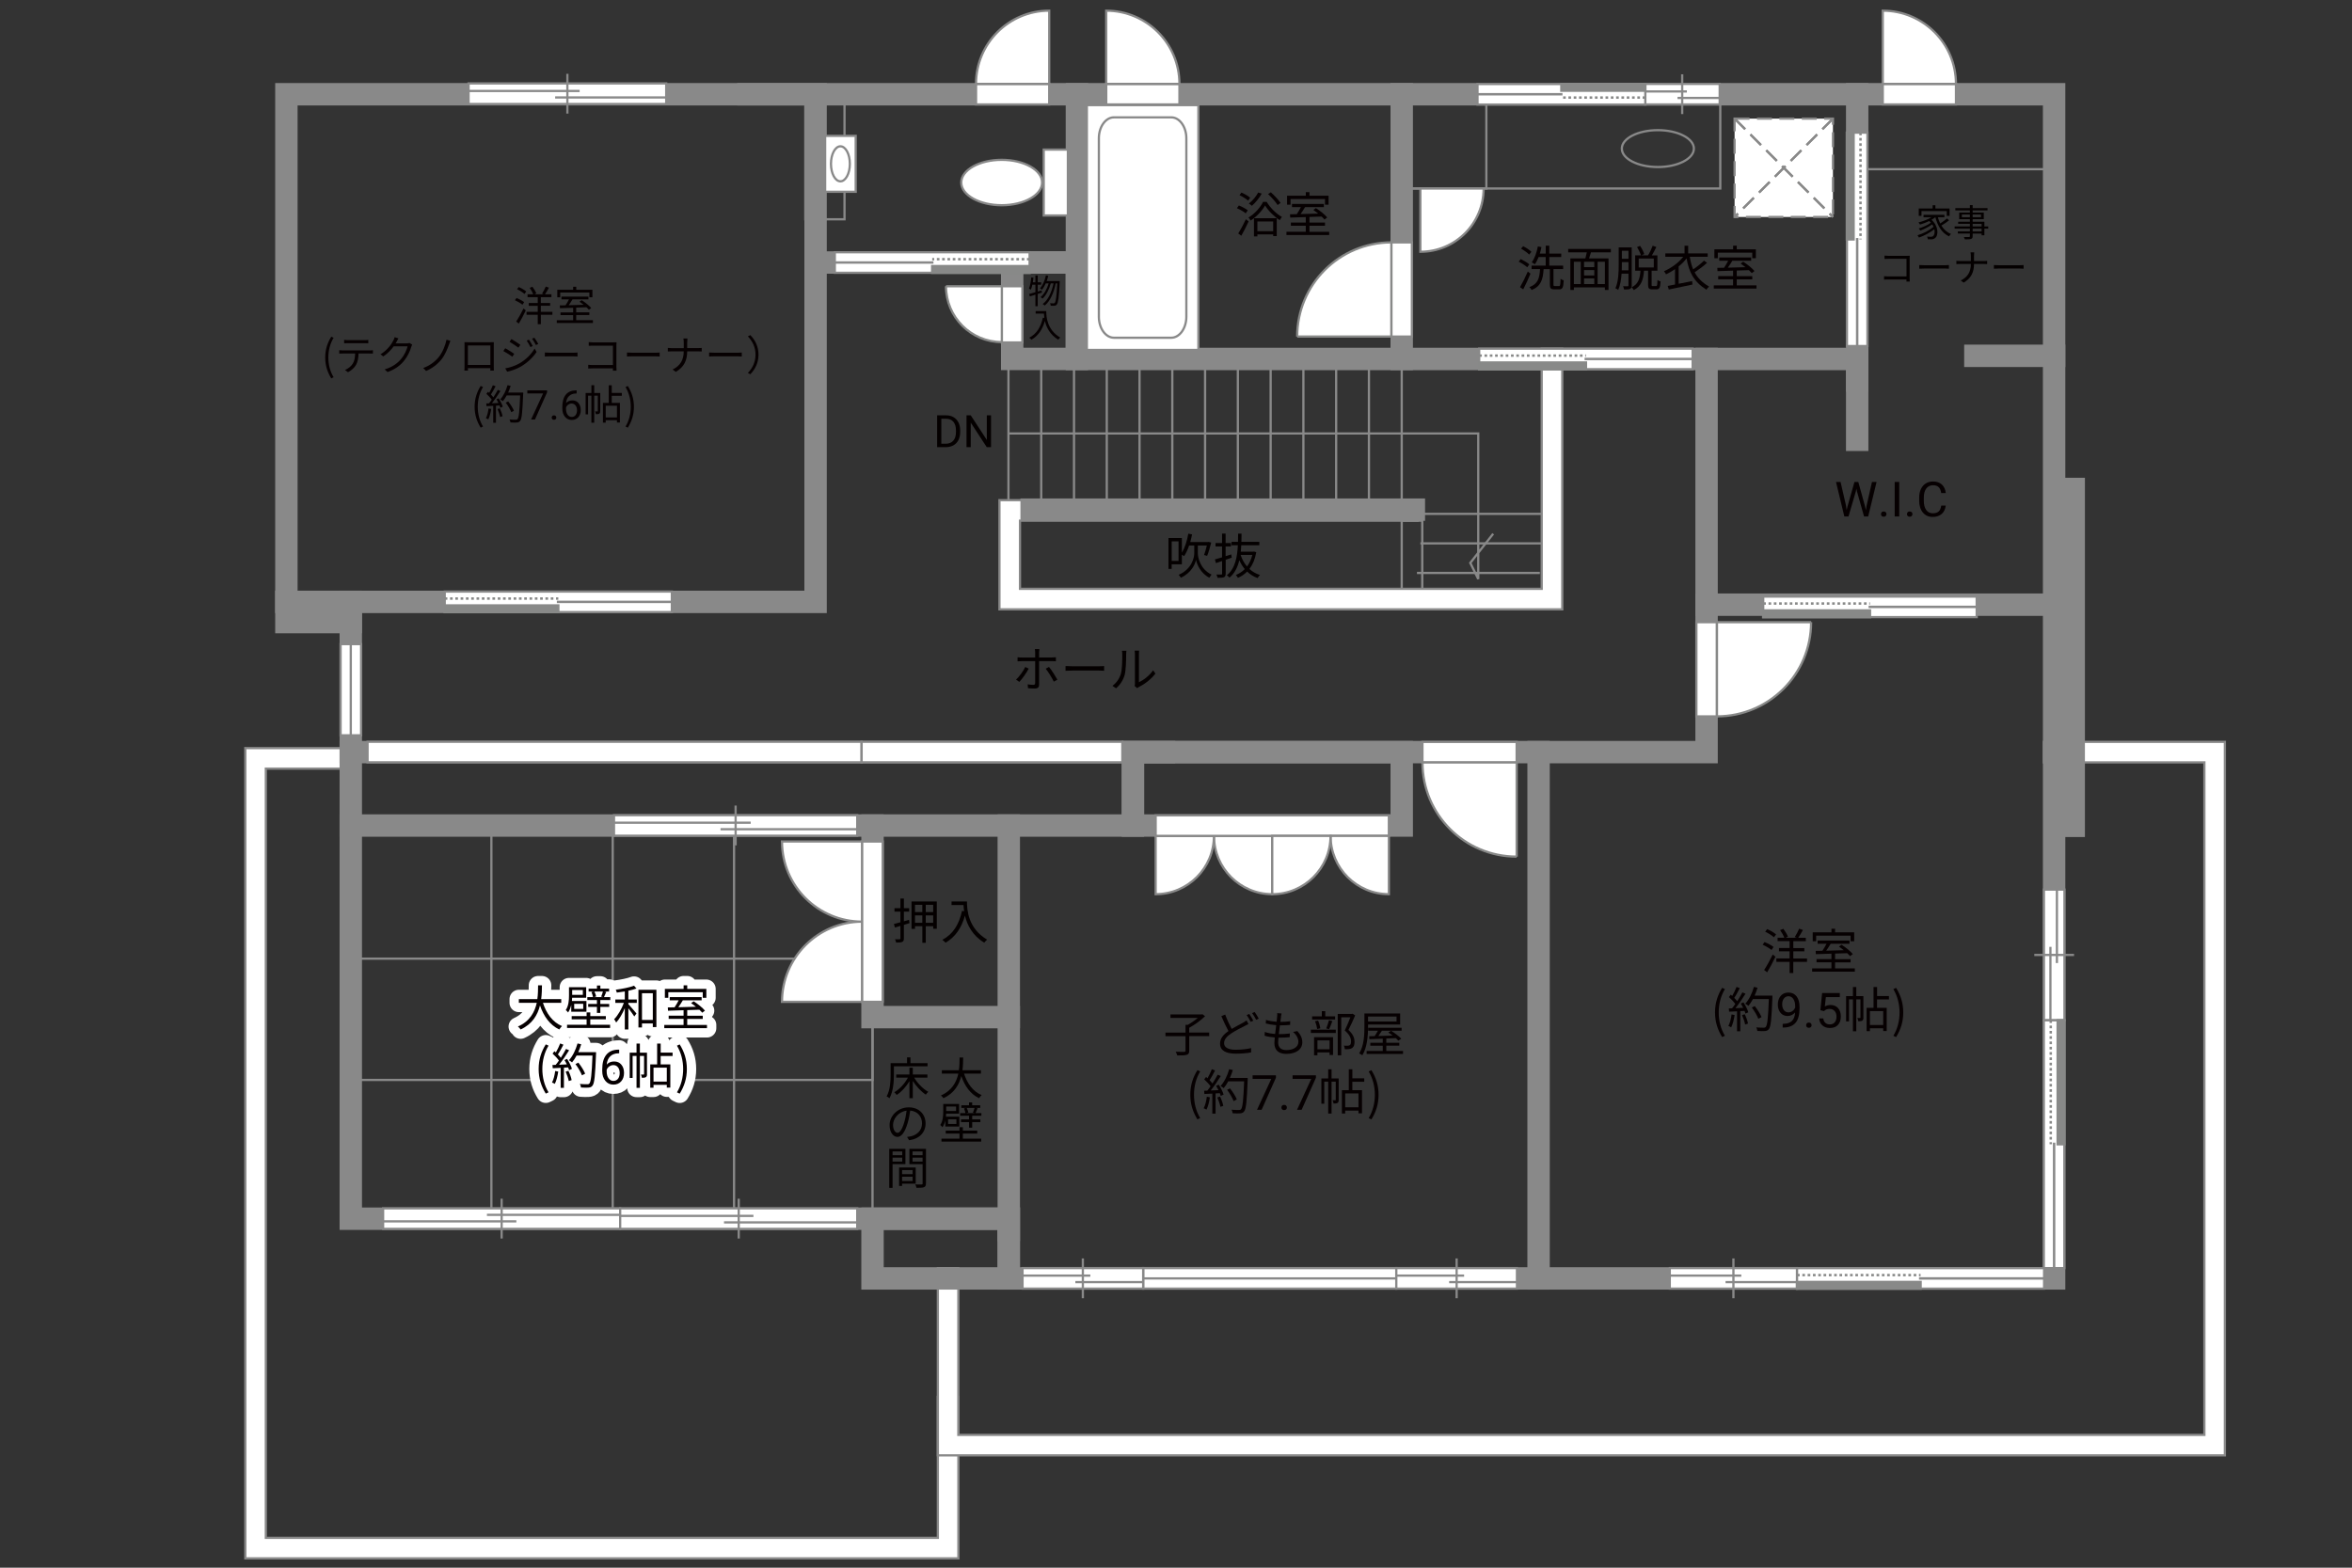 <?xml version="1.0" encoding="UTF-8"?><svg xmlns="http://www.w3.org/2000/svg" viewBox="0 0 630 420"><rect x="0" y="0" width="630" height="420" fill="#333333" stroke="none"/><defs><style>.cls-1{fill:#040000;}.cls-2{fill:#060001;}.cls-3,.cls-4,.cls-5,.cls-6{fill:#fff;}.cls-7,.cls-8{fill:#888988;}.cls-9,.cls-10,.cls-4,.cls-5,.cls-11,.cls-6{stroke-width:.6px;}.cls-9,.cls-10,.cls-12,.cls-13,.cls-14,.cls-11,.cls-15,.cls-16{fill:none;}.cls-9,.cls-10,.cls-6{stroke-dasharray:0 0 4 2;}.cls-9,.cls-5,.cls-13,.cls-11,.cls-8,.cls-16,.cls-6{stroke:#898989;}.cls-10{stroke:#898988;}.cls-4,.cls-14,.cls-15{stroke:#888988;}.cls-12{stroke:#fff;stroke-linejoin:round;stroke-width:5px;}.cls-13,.cls-14,.cls-15{stroke-width:.65px;}.cls-8,.cls-16{stroke-linecap:square;stroke-width:6px;}.cls-15{stroke-dasharray:0 0 0 0 .71 0 0 .71;}</style></defs><g id="kan"><line class="cls-11" x1="270.12" y1="135.5" x2="270.12" y2="97.75"/><line class="cls-11" x1="278.9" y1="135.5" x2="278.9" y2="97.75"/><line class="cls-11" x1="287.68" y1="135.5" x2="287.68" y2="97.75"/><line class="cls-11" x1="296.46" y1="135.5" x2="296.46" y2="97.75"/><line class="cls-11" x1="305.23" y1="135.5" x2="305.23" y2="97.75"/><line class="cls-11" x1="314.01" y1="135.5" x2="314.01" y2="97.75"/><line class="cls-11" x1="322.79" y1="135.5" x2="322.79" y2="97.75"/><line class="cls-11" x1="331.57" y1="135.5" x2="331.57" y2="97.75"/><line class="cls-11" x1="340.35" y1="135.5" x2="340.35" y2="97.75"/><line class="cls-11" x1="349.12" y1="135.5" x2="349.12" y2="97.75"/><line class="cls-11" x1="357.9" y1="135.5" x2="357.9" y2="97.75"/><line class="cls-11" x1="366.68" y1="135.5" x2="366.68" y2="97.75"/><line class="cls-11" x1="375.46" y1="135.5" x2="375.46" y2="97.75"/><rect class="cls-11" x="375.46" y="139.5" width="5.5" height="19.67"/><line class="cls-11" x1="381.37" y1="137.67" x2="414.29" y2="137.67"/><line class="cls-11" x1="380.46" y1="145.58" x2="413.37" y2="145.58"/><line class="cls-11" x1="379.54" y1="153.5" x2="412.46" y2="153.5"/><polyline class="cls-11" points="270.12 116.13 395.96 116.13 395.96 149.25 395.96 155.13 393.83 150.81 399.96 143"/><rect class="cls-11" x="374.17" y="26.54" width="86.62" height="23.96"/><rect class="cls-11" x="374.17" y="26.54" width="23.96" height="23.96"/><rect class="cls-11" x="497.46" y="25.25" width="52.75" height="20.08"/><line class="cls-11" x1="233.71" y1="272.5" x2="233.71" y2="326.5"/><rect class="cls-11" x="93.96" y="256.83" width="139.75" height="32.5"/><line class="cls-11" x1="131.62" y1="221.17" x2="131.62" y2="326.5"/><line class="cls-11" x1="164.12" y1="221.17" x2="164.12" y2="326.5"/><line class="cls-11" x1="196.62" y1="221.17" x2="196.62" y2="326.5"/><rect class="cls-11" x="215.71" y="27" width="10.5" height="31.75"/></g><g id="_外壁"><polygon class="cls-5" points="65.71 417.5 65.71 200.42 92.12 200.42 94.87 200.42 94.87 205.92 71.21 205.92 71.21 412 251.21 412 251.21 374.25 256.71 374.25 256.71 417.5 65.71 417.5 65.71 417.5"/><polygon class="cls-5" points="251.21 389.91 251.21 342.5 251.21 339.75 256.7 339.75 256.7 384.42 590.46 384.42 590.46 204.25 547.46 204.25 547.46 198.75 595.95 198.75 595.95 389.91 251.21 389.91 251.21 389.91"/><polygon class="cls-5" points="267.71 163.25 267.71 134 379.7 134 379.7 139.5 273.21 139.5 273.21 157.75 412.96 157.75 412.96 96.17 412.96 93.42 418.46 93.42 418.46 163.25 267.71 163.25 267.71 163.25"/><rect class="cls-16" x="76.71" y="25.25" width="141.75" height="136"/><polyline class="cls-16" points="93.96 161.25 93.96 326.5 270.21 326.5 270.21 342.5 550.21 342.5 550.21 25.25 200.46 25.25"/><polyline class="cls-16" points="93.96 221.17 303.46 221.17 303.46 201.5 457.12 201.5 457.12 96.17 288.46 96.17 288.46 25.25"/><line class="cls-16" x1="288.46" y1="70.33" x2="218.46" y2="70.33"/><rect class="cls-16" x="271.12" y="70.33" width="17.33" height="25.83"/><line class="cls-16" x1="375.46" y1="96.17" x2="375.46" y2="25.25"/><polyline class="cls-16" points="457.12 96.17 497.46 96.17 497.46 117.83"/><line class="cls-16" x1="497.46" y1="102" x2="497.46" y2="25.25"/><line class="cls-16" x1="529.12" y1="95.33" x2="550.21" y2="95.33"/><line class="cls-16" x1="457.12" y1="162" x2="550.21" y2="162"/><line class="cls-16" x1="311.79" y1="201.5" x2="93.96" y2="201.5"/><rect class="cls-16" x="233.71" y="326.5" width="36.5" height="16"/><line class="cls-16" x1="270.21" y1="329.5" x2="270.21" y2="221.17"/><polyline class="cls-16" points="270.21 272.5 233.71 272.5 233.71 221.17"/><rect class="cls-16" x="303.46" y="201.5" width="72" height="19.67"/><line class="cls-16" x1="412.12" y1="201.5" x2="412.12" y2="342.5"/><line class="cls-16" x1="555.46" y1="131" x2="555.46" y2="221.25"/><rect class="cls-8" x="76.71" y="161.25" width="17.25" height="5.42"/><line class="cls-16" x1="276.33" y1="136.54" x2="378.71" y2="136.54"/></g><g id="_建距"><path class="cls-5" d="m230.94,246.92v21.48h-21.48c0-11.86,9.62-21.48,21.48-21.48Z"/><path class="cls-5" d="m230.94,246.92v-21.47h-21.48c0,11.86,9.62,21.47,21.48,21.47Z"/><polygon class="cls-5" points="233.71 268.4 236.44 268.4 236.44 225.45 230.94 225.45 230.94 268.4 233.71 268.4"/><path class="cls-5" d="m325.17,223.94h15.62v15.62c-8.62,0-15.62-6.99-15.62-15.62Z"/><path class="cls-5" d="m325.17,223.94h-15.62v15.62c8.62,0,15.62-6.99,15.62-15.62Z"/><polygon class="cls-5" points="372.02 221.17 372.02 218.44 309.55 218.44 309.55 223.94 372.02 223.94 372.02 221.17"/><path class="cls-5" d="m356.4,223.94h15.62v15.62c-8.62,0-15.62-6.99-15.62-15.62Z"/><path class="cls-5" d="m356.4,223.94h-15.62v15.62c8.62,0,15.62-6.99,15.62-15.62Z"/><polygon class="cls-5" points="375.46 90.17 378.19 90.17 378.19 64.94 372.69 64.94 372.69 90.17 375.46 90.17"/><path class="cls-4" d="m347.46,90.17h25.22v-25.23c-13.93,0-25.22,11.29-25.22,25.23"/><polygon class="cls-5" points="457.12 166.69 454.39 166.69 454.39 191.93 459.89 191.93 459.89 166.69 457.12 166.69"/><path class="cls-4" d="m485.12,166.69h-25.22v25.23c13.93,0,25.22-11.29,25.22-25.23"/><polygon class="cls-5" points="271.12 76.69 273.85 76.69 273.85 91.75 268.35 91.75 268.35 76.69 271.12 76.69"/><path class="cls-4" d="m253.39,76.69h14.96v14.96c-8.26,0-14.96-6.7-14.96-14.96"/><polygon class="cls-5" points="406.25 201.5 406.25 198.77 381.01 198.77 381.01 204.27 406.25 204.27 406.25 201.5"/><path class="cls-4" d="m406.25,229.5v-25.22h-25.23c0,13.93,11.29,25.22,25.23,25.22"/><polygon class="cls-5" points="261.44 25.25 261.44 27.98 281.04 27.98 281.04 22.48 261.44 22.48 261.44 25.25"/><path class="cls-5" d="m261.43,22.48h19.61V2.86c-10.83,0-19.61,8.78-19.61,19.62"/><polygon class="cls-5" points="315.92 25.25 315.92 27.98 296.31 27.98 296.31 22.48 315.92 22.48 315.92 25.25"/><path class="cls-5" d="m315.92,22.48h-19.61V2.86c10.83,0,19.61,8.78,19.61,19.62"/><polygon class="cls-5" points="523.92 25.25 523.92 27.98 504.31 27.98 504.31 22.48 523.92 22.48 523.92 25.25"/><path class="cls-5" d="m523.92,22.48h-19.61V2.86c10.83,0,19.61,8.78,19.61,19.62"/><path class="cls-5" d="m397.4,50.5h-16.94v16.95c9.36,0,16.94-7.59,16.94-16.95"/><polygon class="cls-5" points="98.45 201.5 98.45 204.23 230.79 204.23 230.79 198.73 98.45 198.73 98.45 201.5"/><polygon class="cls-5" points="230.79 201.5 230.79 204.23 300.62 204.23 300.62 198.73 230.79 198.73 230.79 201.5"/><polygon class="cls-5" points="93.96 172.56 91.23 172.56 91.23 197 96.73 197 96.73 172.56 93.96 172.56"/><line class="cls-11" x1="93.96" y1="197" x2="93.96" y2="172.56"/><polygon class="cls-5" points="440.55 25.25 440.55 27.98 460.63 27.98 460.63 22.48 440.55 22.48 440.55 25.25"/><line class="cls-11" x1="450.59" y1="19.9" x2="450.59" y2="30.56"/><line class="cls-11" x1="451.84" y1="24.5" x2="440.55" y2="24.5"/><line class="cls-11" x1="460.63" y1="26.24" x2="449.34" y2="26.24"/><polygon class="cls-5" points="102.62 326.46 102.62 323.73 166.12 323.73 166.12 329.23 102.62 329.23 102.62 326.46"/><line class="cls-11" x1="134.37" y1="331.81" x2="134.37" y2="321.15"/><line class="cls-11" x1="138.31" y1="327.21" x2="102.62" y2="327.21"/><line class="cls-11" x1="166.12" y1="325.47" x2="130.43" y2="325.47"/><polygon class="cls-5" points="166.12 326.5 166.12 329.23 229.62 329.23 229.62 323.73 166.12 323.73 166.12 326.5"/><line class="cls-11" x1="197.87" y1="321.15" x2="197.87" y2="331.81"/><line class="cls-11" x1="201.81" y1="325.75" x2="166.12" y2="325.75"/><line class="cls-11" x1="229.62" y1="327.49" x2="193.93" y2="327.49"/><polygon class="cls-5" points="164.46 221.17 164.46 223.9 229.62 223.9 229.62 218.4 164.46 218.4 164.46 221.17"/><line class="cls-11" x1="197.04" y1="215.82" x2="197.04" y2="226.48"/><line class="cls-11" x1="201.08" y1="220.41" x2="164.46" y2="220.41"/><line class="cls-11" x1="229.62" y1="222.16" x2="193" y2="222.16"/><polygon class="cls-5" points="119.12 161.22 119.12 158.49 179.96 158.49 179.96 163.99 119.12 163.99 119.12 161.22"/><rect class="cls-7" x="119.12" y="162.21" width="30.42" height="1.78"/><rect class="cls-14" x="119.12" y="162.21" width="30.42" height="1.78"/><line class="cls-15" x1="119.12" y1="160.36" x2="149.55" y2="160.36"/><path class="cls-3" d="m149.54,161.25l30.42-.07-30.42.07Z"/><line class="cls-13" x1="149.16" y1="161.25" x2="180.04" y2="161.25"/><polygon class="cls-5" points="472.29 162.56 472.29 159.83 529.47 159.83 529.47 165.33 472.29 165.33 472.29 162.56"/><rect class="cls-7" x="472.29" y="163.55" width="28.59" height="1.78"/><rect class="cls-14" x="472.29" y="163.55" width="28.59" height="1.78"/><line class="cls-15" x1="472.29" y1="161.69" x2="500.88" y2="161.69"/><path class="cls-3" d="m500.88,162.59l28.59-.07-28.59.07Z"/><line class="cls-13" x1="500.52" y1="162.59" x2="529.54" y2="162.59"/><polygon class="cls-5" points="497.48 35.54 500.21 35.54 500.21 92.71 494.71 92.71 494.71 35.54 497.48 35.54"/><rect class="cls-7" x="494.71" y="35.54" width="1.78" height="28.59"/><rect class="cls-14" x="494.71" y="35.54" width="1.78" height="28.59"/><line class="cls-15" x1="498.35" y1="35.54" x2="498.35" y2="64.13"/><path class="cls-3" d="m497.46,64.13l.07,28.59-.07-28.59Z"/><line class="cls-13" x1="497.46" y1="63.77" x2="497.46" y2="92.78"/><polygon class="cls-5" points="396.21 96.14 396.21 93.41 453.39 93.41 453.39 98.91 396.21 98.91 396.21 96.14"/><rect class="cls-7" x="396.21" y="97.13" width="28.59" height="1.78"/><rect class="cls-14" x="396.21" y="97.13" width="28.59" height="1.78"/><line class="cls-15" x1="396.21" y1="95.27" x2="424.8" y2="95.27"/><path class="cls-3" d="m424.8,96.17l28.59-.07-28.59.07Z"/><line class="cls-13" x1="424.44" y1="96.17" x2="453.46" y2="96.17"/><polygon class="cls-5" points="275.79 70.31 275.79 67.58 223.61 67.58 223.61 73.08 275.79 73.08 275.79 70.31"/><rect class="cls-7" x="249.7" y="71.3" width="26.09" height="1.78"/><rect class="cls-14" x="249.7" y="71.3" width="26.09" height="1.78"/><line class="cls-15" x1="275.79" y1="69.44" x2="249.7" y2="69.44"/><path class="cls-3" d="m249.7,70.33l-26.09-.07,26.09.07Z"/><line class="cls-13" x1="250.03" y1="70.33" x2="223.54" y2="70.33"/><polygon class="cls-5" points="440.71 25.28 440.71 28.01 395.76 28.01 395.76 22.51 440.71 22.51 440.71 25.28"/><rect class="cls-7" x="418.23" y="22.51" width="22.47" height="1.78"/><rect class="cls-14" x="418.23" y="22.51" width="22.47" height="1.78"/><line class="cls-15" x1="440.7" y1="26.14" x2="418.23" y2="26.14"/><path class="cls-3" d="m418.23,25.25l-22.47.07,22.47-.07Z"/><line class="cls-13" x1="418.52" y1="25.25" x2="395.71" y2="25.25"/><polygon class="cls-5" points="306.21 342.5 306.21 345.23 374.01 345.23 374.01 339.73 306.21 339.73 306.21 342.5"/><line class="cls-11" x1="374.01" y1="342.5" x2="306.21" y2="342.5"/><polygon class="cls-5" points="374.01 342.5 374.01 345.23 406.33 345.23 406.33 339.73 374.01 339.73 374.01 342.5"/><line class="cls-11" x1="390.17" y1="337.15" x2="390.17" y2="347.81"/><line class="cls-11" x1="392.17" y1="341.75" x2="374.01" y2="341.75"/><line class="cls-11" x1="406.33" y1="343.49" x2="388.17" y2="343.49"/><polygon class="cls-5" points="273.89 342.5 273.89 345.23 306.21 345.23 306.21 339.73 273.89 339.73 273.89 342.5"/><line class="cls-11" x1="290.05" y1="337.15" x2="290.05" y2="347.81"/><line class="cls-11" x1="292.05" y1="341.75" x2="273.89" y2="341.75"/><line class="cls-11" x1="306.21" y1="343.49" x2="288.04" y2="343.49"/><polygon class="cls-5" points="447.26 342.5 447.26 345.23 481.35 345.23 481.35 339.73 447.26 339.73 447.26 342.5"/><line class="cls-11" x1="464.31" y1="337.15" x2="464.31" y2="347.81"/><line class="cls-11" x1="466.42" y1="341.75" x2="447.26" y2="341.75"/><line class="cls-11" x1="481.35" y1="343.49" x2="462.2" y2="343.49"/><polygon class="cls-5" points="550.21 238.33 547.48 238.33 547.48 273.35 552.98 273.35 552.98 238.33 550.21 238.33"/><line class="cls-11" x1="555.55" y1="255.84" x2="544.9" y2="255.84"/><line class="cls-11" x1="550.96" y1="258.01" x2="550.96" y2="238.33"/><line class="cls-11" x1="549.22" y1="273.35" x2="549.22" y2="253.67"/><polygon class="cls-5" points="550.18 273.35 547.45 273.35 547.45 339.74 552.95 339.74 552.95 273.35 550.18 273.35"/><rect class="cls-7" x="551.17" y="273.35" width="1.78" height="33.2"/><rect class="cls-14" x="551.17" y="273.35" width="1.78" height="33.2"/><line class="cls-15" x1="549.31" y1="273.35" x2="549.31" y2="306.55"/><path class="cls-3" d="m550.21,306.55l-.07,33.19.07-33.19Z"/><line class="cls-13" x1="550.21" y1="306.13" x2="550.21" y2="339.83"/><polygon class="cls-5" points="481.35 342.47 481.35 339.74 547.53 339.74 547.53 345.24 481.35 345.24 481.35 342.47"/><rect class="cls-7" x="481.35" y="343.46" width="33.09" height="1.78"/><rect class="cls-14" x="481.35" y="343.46" width="33.09" height="1.78"/><line class="cls-15" x1="481.35" y1="341.61" x2="514.44" y2="341.61"/><path class="cls-3" d="m514.44,342.5l33.08-.07-33.08.07Z"/><line class="cls-13" x1="514.02" y1="342.5" x2="547.61" y2="342.5"/><rect class="cls-5" x="279.57" y="40.08" width="6.47" height="17.65"/><path class="cls-5" d="m268.31,42.82c5.98,0,10.83,2.72,10.83,6.08s-4.86,6.08-10.83,6.08-10.83-2.72-10.83-6.08,4.85-6.08,10.83-6.08Z"/><rect class="cls-5" x="291.12" y="28.16" width="29.88" height="65.59"/><path class="cls-11" d="m298.37,31.44c-2.22,0-4.03,2.53-4.03,5.61v47.82c0,3.08,1.81,5.61,4.03,5.61h15.37c2.22,0,4.03-2.52,4.03-5.61v-47.82c0-3.08-1.81-5.61-4.03-5.61h-15.37Z"/><path class="cls-11" d="m453.72,39.81c0,2.72-4.32,4.94-9.65,4.94s-9.65-2.21-9.65-4.94,4.32-4.94,9.65-4.94,9.65,2.22,9.65,4.94Z"/><rect class="cls-6" x="464.62" y="31.78" width="26.35" height="26.35"/><line class="cls-10" x1="490.98" y1="31.78" x2="464.62" y2="58.13"/><line class="cls-9" x1="490.98" y1="31.78" x2="464.62" y2="58.13"/><line class="cls-10" x1="464.62" y1="31.78" x2="490.98" y2="58.13"/><line class="cls-9" x1="464.62" y1="31.78" x2="490.98" y2="58.13"/><rect class="cls-5" x="221.02" y="36.4" width="8.19" height="14.98"/><path class="cls-11" d="m225.11,39.2c1.4,0,2.53,2.1,2.53,4.69s-1.13,4.69-2.53,4.69-2.53-2.1-2.53-4.69,1.14-4.69,2.53-4.69Z"/><polygon class="cls-5" points="125.51 25.12 125.51 27.86 178.45 27.86 178.45 22.35 125.51 22.35 125.51 25.12"/><line class="cls-11" x1="151.98" y1="19.78" x2="151.98" y2="30.43"/><line class="cls-11" x1="155.26" y1="24.37" x2="125.51" y2="24.37"/><line class="cls-11" x1="178.45" y1="26.11" x2="148.7" y2="26.11"/></g><g id="_文字"><path class="cls-12" d="m145.43,268.66c.91,2.86,2.6,5.21,5.11,6.24-.23.22-.56.62-.73.91-2.5-1.18-4.15-3.48-5.17-6.44-.62,2.5-2.03,4.99-5.19,6.44-.14-.26-.46-.6-.73-.79,3.22-1.4,4.52-3.9,5.06-6.36h-4.8v-.99h4.95c.2-1.37.18-2.67.2-3.69h1.04c-.01,1.04-.03,2.33-.21,3.69h5.37v.99h-4.9Z"/><path class="cls-12" d="m153,269.27c-.17.7-.43,1.4-.83,1.98-.12-.17-.47-.53-.62-.65.77-1.14.86-2.69.86-3.85v-2.26h4.6v2.81h-3.76c-.01.29-.03.58-.06.88h3.89v2.87h-4.07v-1.78Zm5.1,5.28h5.32v.86h-11.53v-.86h5.24v-1.47h-4v-.85h4v-1h.98v1h4.17v.85h-4.17v1.47Zm-4.84-9.31v1.3h2.86v-1.3h-2.86Zm2.96,3.69h-2.42v1.37h2.42v-1.37Zm7.25-1.79v.78h-2.67v1.05h2.38v.78h-2.38v1.62h-.91v-1.62h-2.34v-.78h2.34v-1.05h-2.57v-.78h1.53c-.06-.36-.25-.94-.43-1.37l.64-.13h-1.4v-.78h2.24v-.83h.91v.83h2.34v.78h-1.34l.58.1c-.22.51-.42,1-.61,1.39h1.69Zm-4.26-1.5c.22.44.42,1,.48,1.34l-.65.16h2.6l-.62-.13c.16-.38.38-.95.48-1.37h-2.29Z"/><path class="cls-12" d="m168.31,267.78h2.26v.9h-2.26v.34c.49.52,1.85,2.11,2.17,2.51l-.58.79c-.3-.49-1.03-1.47-1.59-2.2v5.68h-.95v-5.72c-.64,1.51-1.48,2.98-2.31,3.87-.12-.26-.36-.65-.55-.88.99-.99,2.03-2.77,2.61-4.39h-2.29v-.9h2.54v-2.16c-.73.12-1.46.22-2.15.31-.05-.23-.16-.55-.27-.77,1.72-.23,3.74-.62,4.89-1.08l.65.75c-.6.22-1.37.43-2.17.6v2.34Zm7.51-2.61v10h-.96v-.98h-2.9v1.07h-.95v-10.09h4.81Zm-.96,8.09v-7.16h-2.9v7.16h2.9Z"/><path class="cls-12" d="m189.37,274.59v.87h-11.44v-.87h5.17v-1.62h-3.99v-.86h3.99v-1.46c-1.57.05-3.03.09-4.17.13l-.05-.88c.53-.01,1.14-.01,1.81-.03.38-.56.79-1.27,1.1-1.88h-2.39v-.86h8.54v.86h-5.04c-.36.61-.79,1.29-1.2,1.86,1.46-.04,3.09-.08,4.72-.13-.43-.35-.88-.69-1.3-.98l.69-.48c1.09.69,2.4,1.74,3.02,2.5l-.73.55c-.2-.23-.46-.51-.77-.79-1.08.04-2.18.08-3.25.1v1.5h4.16v.86h-4.16v1.62h5.29Zm-10.36-7.27h-.92v-2.39h5.02v-.96h.97v.96h5.12v2.39h-.96v-1.5h-9.23v1.5Z"/><path class="cls-12" d="m144.28,286.39c0-2.55.71-4.65,1.91-6.59l.74.34c-1.13,1.86-1.66,4.04-1.66,6.25s.53,4.41,1.66,6.25l-.74.35c-1.2-1.95-1.91-4.04-1.91-6.6Z"/><path class="cls-12" d="m149.53,287.08c-.18,1.22-.49,2.47-.92,3.3-.16-.12-.55-.3-.75-.36.43-.79.7-1.95.85-3.09l.83.16Zm2.38-3.37c.53.83,1.1,1.94,1.29,2.64l-.77.36c-.05-.22-.13-.47-.25-.74l-1.13.07v5.41h-.87v-5.36l-2.12.1-.08-.87c.26,0,.56-.01.86-.03.29-.34.58-.73.87-1.16-.4-.58-1.09-1.31-1.7-1.86l.49-.64c.13.1.26.22.39.34.43-.73.88-1.7,1.16-2.42l.86.33c-.44.87-.99,1.91-1.48,2.61.31.31.58.62.79.9.53-.82,1.03-1.66,1.39-2.37l.83.36c-.75,1.22-1.79,2.76-2.69,3.87.65-.03,1.37-.06,2.08-.09-.19-.4-.42-.81-.64-1.16l.71-.31Zm.34,3.16c.38.79.75,1.82.87,2.5l-.77.26c-.12-.68-.48-1.72-.83-2.52l.73-.23Zm7.4-4.49c-.23,5.82-.42,7.84-.95,8.48-.3.38-.58.47-1.08.52-.43.04-1.22.03-2-.03-.03-.27-.13-.69-.31-.95.87.08,1.66.08,1.99.08.25,0,.42-.03.56-.19.43-.44.65-2.42.84-7.49h-4.26c-.36.69-.78,1.31-1.21,1.82-.18-.16-.61-.44-.84-.57,1-1.08,1.83-2.78,2.31-4.5l.98.22c-.22.73-.48,1.44-.79,2.12h4.77v.49Zm-3.76,5.72c-.3-.79-1.03-2.08-1.75-3.03l.78-.38c.73.91,1.51,2.15,1.82,2.96l-.85.44Z"/><path class="cls-12" d="m165.85,281.19v1h-.22c-.91.02-1.64.29-2.18.81s-.85,1.26-.94,2.22c.49-.56,1.15-.84,1.99-.84s1.45.28,1.93.85c.48.57.72,1.3.72,2.2,0,.95-.26,1.71-.78,2.29-.52.57-1.21.86-2.08.86s-1.6-.34-2.15-1.02-.83-1.55-.83-2.62v-.45c0-1.7.36-3,1.09-3.9.73-.9,1.81-1.36,3.24-1.38h.21Zm-1.54,4.16c-.4,0-.77.12-1.11.36s-.57.54-.7.91v.43c0,.76.17,1.38.51,1.84s.77.7,1.28.7.94-.19,1.25-.58c.3-.39.45-.9.45-1.53s-.15-1.15-.46-1.54c-.31-.39-.71-.59-1.22-.59Z"/><path class="cls-12" d="m173.31,287.76c0,.39-.05.65-.3.81-.25.16-.58.18-1.08.18-.03-.25-.13-.62-.25-.87.35.01.61.01.71,0,.1,0,.13-.03.13-.13v-4.86h-1.12v8.55h-.9v-8.55h-1.05v5.9h-.78v-6.77h1.83v-2.44h.9v2.44h1.9v5.75Zm3.65-4.85v2.25h2.59v6.21h-.94v-.73h-3.56v.77h-.88v-6.25h1.85v-5.58h.95v2.42h3.19v.91h-3.19Zm1.65,3.13h-3.56v3.72h3.56v-3.72Z"/><path class="cls-12" d="m181.33,292.65c1.12-1.85,1.66-4.04,1.66-6.25s-.55-4.39-1.66-6.25l.73-.34c1.21,1.94,1.92,4.04,1.92,6.59s-.71,4.65-1.92,6.6l-.73-.35Z"/><path class="cls-2" d="m145.43,268.66c.91,2.86,2.6,5.21,5.11,6.24-.23.22-.56.62-.73.91-2.5-1.18-4.15-3.48-5.17-6.44-.62,2.5-2.03,4.99-5.19,6.44-.14-.26-.46-.6-.73-.79,3.22-1.4,4.52-3.9,5.06-6.36h-4.8v-.99h4.95c.2-1.37.18-2.67.2-3.69h1.04c-.01,1.04-.03,2.33-.21,3.69h5.37v.99h-4.9Z"/><path class="cls-2" d="m153,269.27c-.17.7-.43,1.4-.83,1.98-.12-.17-.47-.53-.62-.65.77-1.14.86-2.69.86-3.85v-2.26h4.6v2.81h-3.76c-.01.29-.03.58-.06.88h3.89v2.87h-4.07v-1.78Zm5.1,5.28h5.32v.86h-11.53v-.86h5.24v-1.47h-4v-.85h4v-1h.98v1h4.17v.85h-4.17v1.47Zm-4.84-9.31v1.3h2.86v-1.3h-2.86Zm2.96,3.69h-2.42v1.37h2.42v-1.37Zm7.25-1.79v.78h-2.67v1.05h2.38v.78h-2.38v1.62h-.91v-1.62h-2.34v-.78h2.34v-1.05h-2.57v-.78h1.53c-.06-.36-.25-.94-.43-1.37l.64-.13h-1.4v-.78h2.24v-.83h.91v.83h2.34v.78h-1.34l.58.1c-.22.51-.42,1-.61,1.39h1.69Zm-4.26-1.5c.22.44.42,1,.48,1.34l-.65.16h2.6l-.62-.13c.16-.38.38-.95.48-1.37h-2.29Z"/><path class="cls-2" d="m168.31,267.78h2.26v.9h-2.26v.34c.49.52,1.85,2.11,2.17,2.51l-.58.79c-.3-.49-1.03-1.47-1.59-2.2v5.68h-.95v-5.72c-.64,1.51-1.48,2.98-2.31,3.87-.12-.26-.36-.65-.55-.88.99-.99,2.03-2.77,2.61-4.39h-2.29v-.9h2.54v-2.16c-.73.12-1.46.22-2.15.31-.05-.23-.16-.55-.27-.77,1.72-.23,3.74-.62,4.89-1.08l.65.75c-.6.22-1.37.43-2.17.6v2.34Zm7.51-2.61v10h-.96v-.98h-2.9v1.07h-.95v-10.09h4.81Zm-.96,8.09v-7.16h-2.9v7.16h2.9Z"/><path class="cls-2" d="m189.37,274.59v.87h-11.44v-.87h5.17v-1.62h-3.99v-.86h3.99v-1.46c-1.57.05-3.03.09-4.17.13l-.05-.88c.53-.01,1.14-.01,1.81-.03.38-.56.79-1.27,1.1-1.88h-2.39v-.86h8.54v.86h-5.04c-.36.61-.79,1.29-1.2,1.86,1.46-.04,3.09-.08,4.72-.13-.43-.35-.88-.69-1.3-.98l.69-.48c1.09.69,2.4,1.74,3.02,2.5l-.73.55c-.2-.23-.46-.51-.77-.79-1.08.04-2.18.08-3.25.1v1.5h4.16v.86h-4.16v1.62h5.29Zm-10.36-7.27h-.92v-2.39h5.02v-.96h.97v.96h5.12v2.39h-.96v-1.5h-9.23v1.5Z"/><path class="cls-2" d="m144.28,286.39c0-2.55.71-4.65,1.91-6.59l.74.34c-1.13,1.86-1.66,4.04-1.66,6.25s.53,4.41,1.66,6.25l-.74.35c-1.2-1.95-1.91-4.04-1.91-6.6Z"/><path class="cls-2" d="m149.53,287.08c-.18,1.22-.49,2.47-.92,3.3-.16-.12-.55-.3-.75-.36.43-.79.7-1.95.85-3.09l.83.16Zm2.38-3.37c.53.83,1.1,1.94,1.29,2.64l-.77.36c-.05-.22-.13-.47-.25-.74l-1.13.07v5.41h-.87v-5.36l-2.12.1-.08-.87c.26,0,.56-.01.86-.03.29-.34.58-.73.87-1.16-.4-.58-1.09-1.31-1.7-1.86l.49-.64c.13.1.26.22.39.34.43-.73.88-1.7,1.16-2.42l.86.33c-.44.87-.99,1.91-1.48,2.61.31.31.58.62.79.9.53-.82,1.03-1.66,1.39-2.37l.83.36c-.75,1.22-1.79,2.76-2.69,3.87.65-.03,1.37-.06,2.08-.09-.19-.4-.42-.81-.64-1.16l.71-.31Zm.34,3.16c.38.79.75,1.82.87,2.5l-.77.26c-.12-.68-.48-1.72-.83-2.52l.73-.23Zm7.4-4.49c-.23,5.82-.42,7.84-.95,8.48-.3.38-.58.47-1.08.52-.43.04-1.22.03-2-.03-.03-.27-.13-.69-.31-.95.87.08,1.66.08,1.99.08.25,0,.42-.03.56-.19.43-.44.65-2.42.84-7.49h-4.26c-.36.69-.78,1.31-1.21,1.82-.18-.16-.61-.44-.84-.57,1-1.08,1.83-2.78,2.31-4.5l.98.22c-.22.73-.48,1.44-.79,2.12h4.77v.49Zm-3.76,5.72c-.3-.79-1.03-2.08-1.75-3.03l.78-.38c.73.91,1.51,2.15,1.82,2.96l-.85.44Z"/><path class="cls-2" d="m165.85,281.19v1h-.22c-.91.02-1.64.29-2.18.81s-.85,1.26-.94,2.22c.49-.56,1.15-.84,1.99-.84s1.45.28,1.93.85c.48.57.72,1.3.72,2.2,0,.95-.26,1.71-.78,2.29-.52.57-1.21.86-2.08.86s-1.6-.34-2.15-1.02-.83-1.55-.83-2.62v-.45c0-1.7.36-3,1.09-3.9.73-.9,1.81-1.36,3.24-1.38h.21Zm-1.54,4.16c-.4,0-.77.12-1.11.36s-.57.54-.7.91v.43c0,.76.17,1.38.51,1.84s.77.7,1.28.7.94-.19,1.25-.58c.3-.39.45-.9.45-1.53s-.15-1.15-.46-1.54c-.31-.39-.71-.59-1.22-.59Z"/><path class="cls-2" d="m173.31,287.76c0,.39-.05.65-.3.81-.25.16-.58.18-1.08.18-.03-.25-.13-.62-.25-.87.35.01.61.01.71,0,.1,0,.13-.03.13-.13v-4.86h-1.12v8.55h-.9v-8.55h-1.05v5.9h-.78v-6.77h1.83v-2.44h.9v2.44h1.9v5.75Zm3.65-4.85v2.25h2.59v6.21h-.94v-.73h-3.56v.77h-.88v-6.25h1.85v-5.58h.95v2.42h3.19v.91h-3.19Zm1.65,3.13h-3.56v3.72h3.56v-3.72Z"/><path class="cls-2" d="m181.33,292.65c1.12-1.85,1.66-4.04,1.66-6.25s-.55-4.39-1.66-6.25l.73-.34c1.21,1.94,1.92,4.04,1.92,6.59s-.71,4.65-1.92,6.6l-.73-.35Z"/><path class="cls-2" d="m139.94,81.63c-.44-.37-1.31-.88-2.02-1.2l.44-.59c.7.27,1.59.75,2.04,1.11l-.45.68Zm-1.67,4.53c.56-.85,1.35-2.28,1.96-3.52l.61.52c-.54,1.16-1.27,2.52-1.87,3.53l-.69-.53Zm.68-9.26c.7.3,1.57.79,2.01,1.2l-.48.65c-.42-.4-1.28-.94-1.98-1.27l.45-.58Zm9.02,7.43h-3.1v2.52h-.83v-2.52h-3v-.78h3v-1.62h-2.41v-.75h2.41v-1.56h-2.73v-.77h1.53c-.19-.5-.58-1.21-.96-1.73l.73-.3c.42.54.87,1.29,1.04,1.78l-.53.24h2.52l-.45-.17c.33-.52.76-1.32.99-1.89l.86.29c-.33.62-.73,1.3-1.06,1.77h1.72v.77h-2.84v1.56h2.5v.75h-2.5v1.62h3.1v.78Z"/><path class="cls-2" d="m158.82,85.8v.74h-9.68v-.74h4.38v-1.38h-3.38v-.73h3.38v-1.23c-1.33.04-2.56.08-3.53.11l-.04-.75c.45-.01.97-.01,1.53-.02.32-.47.67-1.08.93-1.6h-2.02v-.73h7.23v.73h-4.27c-.31.52-.67,1.09-1.01,1.57,1.23-.03,2.62-.07,3.99-.11-.36-.3-.75-.58-1.1-.83l.58-.41c.92.58,2.04,1.47,2.55,2.11l-.62.46c-.17-.2-.38-.43-.65-.67-.91.03-1.85.07-2.75.09v1.27h3.52v.73h-3.52v1.38h4.48Zm-8.77-6.15h-.78v-2.02h4.25v-.81h.83v.81h4.33v2.02h-.81v-1.27h-7.81v1.27Z"/><path class="cls-2" d="m87.11,95.78c0-2.16.61-3.94,1.62-5.58l.63.29c-.96,1.57-1.41,3.42-1.41,5.29s.45,3.73,1.41,5.29l-.63.3c-1.01-1.65-1.62-3.42-1.62-5.59Z"/><path class="cls-2" d="m91.82,93.88h7.21c.23,0,.59-.01.86-.06v.91c-.24-.01-.59-.02-.86-.02h-2.99c-.03,1.19-.21,2.19-.65,3-.4.74-1.23,1.53-2.17,2.01l-.81-.6c.86-.35,1.65-.99,2.08-1.68.48-.77.6-1.69.64-2.73h-3.3c-.33,0-.65,0-.96.02v-.91c.31.03.62.06.96.06Zm1.35-2.75h4.46c.31,0,.7-.02,1.02-.07v.91c-.32-.02-.7-.03-1.02-.03h-4.45c-.36,0-.73.01-1,.03v-.91c.31.03.64.07.99.07Z"/><path class="cls-2" d="m106.24,91.53c-.08.15-.17.31-.26.46h2.98c.3,0,.54-.03.71-.11l.74.45c-.09.15-.2.41-.25.58-.3,1.11-.98,2.6-1.96,3.78-1,1.22-2.31,2.23-4.38,2.99l-.79-.71c2.01-.59,3.39-1.6,4.39-2.76.86-1.01,1.53-2.43,1.76-3.43h-3.72c-.67.92-1.59,1.9-2.79,2.71l-.76-.57c1.89-1.13,2.98-2.73,3.46-3.72.11-.19.27-.58.34-.87l1.02.33c-.19.29-.39.66-.48.87Z"/><path class="cls-2" d="m120.29,92.25c-.43,1.2-1.09,2.82-2.01,4-1,1.27-2.57,2.49-4.15,3.14l-.77-.8c1.64-.57,3.16-1.67,4.16-2.92,1.02-1.28,1.76-3.08,2.08-4.66l1.04.29c-.13.29-.26.68-.35.96Z"/><path class="cls-2" d="m125.4,91.69h5.91c.24,0,.64,0,.97-.02-.02.27-.02.58-.02.86v5.42c0,.35.01,1.21.02,1.33h-.95c0-.08.01-.34.01-.64h-6.01c.01.29.01.55.02.64h-.95c.01-.14.03-.96.03-1.34v-5.41c0-.25,0-.59-.02-.86.43.01.73.02.98.02Zm-.07,6.09h6.02v-5.23h-6.02v5.23Z"/><path class="cls-2" d="m137.74,94.79l-.5.77c-.55-.4-1.74-1.17-2.41-1.51l.5-.75c.65.35,1.94,1.14,2.41,1.49Zm1.29,2.63c1.83-1.05,3.28-2.49,4.17-4.04l.53.91c-.96,1.47-2.47,2.89-4.24,3.93-1.1.65-2.62,1.16-3.64,1.36l-.51-.89c1.2-.21,2.57-.65,3.69-1.28Zm.35-5.04l-.52.76c-.53-.41-1.73-1.2-2.37-1.57l.5-.74c.65.36,1.91,1.21,2.39,1.55Zm3.33.32l-.63.29c-.28-.57-.64-1.23-1-1.74l.6-.25c.28.4.77,1.19,1.02,1.71Zm1.47-.55l-.63.29c-.3-.58-.67-1.21-1.04-1.71l.62-.26c.3.39.78,1.18,1.06,1.68Z"/><path class="cls-2" d="m147.47,94.5h6.03c.55,0,.95-.03,1.19-.06v1.08c-.22-.01-.68-.06-1.18-.06h-6.04c-.61,0-1.19.02-1.53.06v-1.08c.33.02.91.06,1.53.06Z"/><path class="cls-2" d="m158.91,91.72h5.42c.26,0,.59-.01.81-.02-.01.25-.03.59-.03.86v5.68c0,.4.03.89.04,1.07h-.99c.01-.12.01-.35.02-.62h-5.38c-.45,0-.95.02-1.24.04v-1c.29.03.76.07,1.22.07h5.4v-5.19h-5.27c-.41,0-.96.02-1.21.03v-.98c.36.04.85.07,1.2.07Z"/><path class="cls-2" d="m169.47,94.5h6.03c.55,0,.95-.03,1.19-.06v1.08c-.22-.01-.68-.06-1.18-.06h-6.04c-.61,0-1.19.02-1.53.06v-1.08c.33.02.91.06,1.53.06Z"/><path class="cls-2" d="m183.05,90.69h1.09c-.03.22-.07.77-.07,1.1v1.47h2.93c.36,0,.78-.02.96-.04v.94c-.18-.02-.63-.03-.97-.03h-2.92c-.01,2.42-.83,4.2-3.05,5.5l-.86-.64c2.08-.98,2.98-2.61,2.98-4.86h-3.22c-.41,0-.81.01-1.04.03v-.95c.23.02.64.06,1.02.06h3.25v-1.49c0-.33-.04-.87-.1-1.09Z"/><path class="cls-2" d="m191.47,94.5h6.03c.55,0,.95-.03,1.19-.06v1.08c-.22-.01-.68-.06-1.18-.06h-6.04c-.61,0-1.19.02-1.53.06v-1.08c.33.02.91.06,1.53.06Z"/><path class="cls-2" d="m200.98,100.26l-.66-.34c1.27-1.31,2.05-2.94,2.05-4.9s-.78-3.59-2.05-4.9l.66-.34c1.32,1.34,2.19,3.09,2.19,5.24s-.87,3.89-2.19,5.24Z"/><path class="cls-2" d="m127.13,108.98c0-2.16.61-3.94,1.62-5.58l.63.29c-.96,1.57-1.41,3.42-1.41,5.29s.45,3.73,1.41,5.29l-.63.3c-1.01-1.65-1.62-3.42-1.62-5.59Z"/><path class="cls-2" d="m131.57,109.57c-.15,1.03-.42,2.09-.78,2.79-.13-.1-.46-.25-.64-.31.36-.67.59-1.65.71-2.62l.7.13Zm2.01-2.85c.45.7.93,1.64,1.09,2.23l-.65.31c-.04-.19-.11-.4-.21-.63l-.96.05v4.58h-.74v-4.53l-1.79.09-.07-.74c.22,0,.47-.01.73-.02.24-.29.5-.62.74-.98-.34-.5-.92-1.11-1.44-1.57l.42-.54c.11.09.22.19.33.29.36-.62.75-1.44.98-2.05l.73.27c-.37.74-.84,1.62-1.25,2.21.26.26.5.53.67.76.45-.69.87-1.41,1.18-2l.7.31c-.64,1.03-1.52,2.33-2.28,3.28.55-.02,1.16-.06,1.76-.08-.17-.34-.35-.68-.54-.98l.61-.26Zm.29,2.67c.32.67.64,1.54.74,2.11l-.65.22c-.1-.57-.41-1.45-.7-2.13l.62-.2Zm6.26-3.8c-.2,4.93-.35,6.63-.8,7.17-.25.32-.5.4-.91.44-.36.03-1.03.02-1.69-.02-.02-.23-.11-.58-.26-.8.74.07,1.41.07,1.68.07.21,0,.35-.02.47-.17.36-.37.55-2.05.71-6.34h-3.61c-.31.58-.66,1.11-1.02,1.54-.15-.13-.52-.37-.71-.48.85-.91,1.55-2.35,1.96-3.81l.83.19c-.19.62-.41,1.22-.67,1.79h4.04v.42Zm-3.18,4.84c-.25-.67-.87-1.76-1.49-2.56l.66-.32c.62.77,1.28,1.81,1.54,2.51l-.71.37Z"/><path class="cls-2" d="m146.53,105.14l-3.24,7.26h-1.04l3.23-7h-4.23v-.82h5.29v.56Z"/><path class="cls-2" d="m147.78,111.88c0-.17.05-.31.15-.43.1-.11.25-.17.46-.17s.36.06.46.17.16.26.16.43-.05.3-.16.41-.26.17-.46.17-.36-.06-.46-.17c-.1-.11-.15-.25-.15-.41Z"/><path class="cls-2" d="m154.45,104.58v.84h-.18c-.77.01-1.39.24-1.85.69-.46.44-.72,1.07-.79,1.87.41-.47.97-.71,1.69-.71s1.22.24,1.63.72.61,1.1.61,1.86c0,.81-.22,1.45-.66,1.93s-1.03.73-1.76.73-1.36-.29-1.82-.86c-.47-.57-.7-1.31-.7-2.22v-.38c0-1.44.31-2.54.92-3.3.61-.76,1.53-1.15,2.74-1.17h.18Zm-1.3,3.52c-.34,0-.65.1-.94.31-.29.2-.49.46-.6.77v.37c0,.64.15,1.16.43,1.56.29.39.65.59,1.09.59s.8-.16,1.05-.49.38-.76.38-1.29-.13-.97-.39-1.3c-.26-.33-.6-.5-1.03-.5Z"/><path class="cls-2" d="m160.77,110.14c0,.33-.04.55-.25.68-.21.13-.5.15-.91.15-.02-.21-.11-.53-.21-.74.3.01.52.01.61,0,.09,0,.11-.02.11-.11v-4.11h-.95v7.24h-.76v-7.24h-.89v5h-.66v-5.73h1.55v-2.07h.76v2.07h1.61v4.86Zm3.09-4.1v1.9h2.19v5.26h-.79v-.62h-3.01v.65h-.75v-5.29h1.56v-4.72h.8v2.05h2.7v.77h-2.7Zm1.4,2.65h-3.01v3.15h3.01v-3.15Z"/><path class="cls-2" d="m167.55,114.28c.95-1.56,1.41-3.42,1.41-5.29s-.46-3.72-1.41-5.29l.62-.29c1.02,1.64,1.63,3.42,1.63,5.58s-.61,3.94-1.63,5.59l-.62-.3Z"/><path class="cls-2" d="m474.52,254.51c-.52-.44-1.55-1.04-2.39-1.42l.52-.7c.83.33,1.88.88,2.4,1.31l-.53.81Zm-1.98,5.36c.66-1,1.6-2.69,2.31-4.16l.71.61c-.64,1.37-1.5,2.98-2.21,4.17l-.82-.62Zm.81-10.95c.83.35,1.86.94,2.38,1.42l-.57.77c-.49-.47-1.51-1.11-2.34-1.5l.53-.69Zm10.66,8.78h-3.67v2.98h-.98v-2.98h-3.55v-.92h3.55v-1.91h-2.85v-.88h2.85v-1.85h-3.22v-.91h1.81c-.22-.58-.69-1.43-1.13-2.04l.86-.35c.49.64,1.03,1.52,1.23,2.11l-.62.29h2.98l-.53-.19c.39-.61.9-1.56,1.17-2.24l1.01.34c-.39.73-.86,1.53-1.25,2.09h2.03v.91h-3.35v1.85h2.95v.88h-2.95v1.91h3.67v.92Z"/><path class="cls-2" d="m496.83,259.44v.87h-11.44v-.87h5.17v-1.62h-3.99v-.86h3.99v-1.46c-1.57.05-3.03.09-4.17.13l-.05-.88c.53-.01,1.14-.01,1.81-.03.38-.56.79-1.27,1.1-1.88h-2.39v-.86h8.54v.86h-5.04c-.36.61-.79,1.29-1.2,1.86,1.46-.04,3.09-.08,4.72-.13-.43-.35-.88-.69-1.3-.98l.69-.48c1.09.69,2.41,1.74,3.02,2.5l-.73.55c-.2-.23-.46-.51-.77-.79-1.08.04-2.18.08-3.25.1v1.5h4.16v.86h-4.16v1.62h5.29Zm-10.36-7.27h-.92v-2.39h5.02v-.96h.97v.96h5.12v2.39h-.96v-1.5h-9.23v1.5Z"/><path class="cls-2" d="m459.38,271.24c0-2.55.71-4.65,1.91-6.59l.74.34c-1.13,1.86-1.66,4.04-1.66,6.25s.53,4.41,1.66,6.25l-.74.35c-1.2-1.95-1.91-4.04-1.91-6.6Z"/><path class="cls-2" d="m464.63,271.93c-.18,1.22-.49,2.47-.92,3.3-.16-.12-.55-.3-.75-.36.43-.79.7-1.95.85-3.09l.83.16Zm2.38-3.37c.53.83,1.1,1.94,1.29,2.64l-.77.36c-.05-.22-.13-.47-.25-.74l-1.13.07v5.41h-.87v-5.36l-2.12.1-.08-.87c.26,0,.56-.01.86-.03.29-.34.58-.73.87-1.16-.4-.58-1.09-1.31-1.7-1.86l.49-.64c.13.1.26.22.39.34.43-.73.88-1.7,1.16-2.42l.86.33c-.44.87-.99,1.91-1.48,2.61.31.31.58.62.79.9.53-.82,1.03-1.66,1.39-2.37l.83.36c-.75,1.22-1.79,2.76-2.69,3.87.65-.03,1.37-.06,2.08-.09-.2-.4-.42-.81-.64-1.16l.71-.31Zm.34,3.16c.38.79.75,1.82.87,2.5l-.77.26c-.12-.68-.48-1.72-.83-2.52l.73-.23Zm7.4-4.49c-.23,5.82-.42,7.84-.95,8.48-.3.38-.58.47-1.08.52-.43.04-1.22.03-2-.03-.03-.27-.13-.69-.31-.95.87.08,1.66.08,1.99.08.25,0,.42-.03.56-.19.43-.44.65-2.42.84-7.49h-4.26c-.36.69-.78,1.31-1.21,1.82-.18-.16-.61-.44-.84-.57,1-1.08,1.83-2.78,2.31-4.5l.97.22c-.22.73-.48,1.44-.79,2.12h4.77v.49Zm-3.76,5.72c-.3-.79-1.03-2.08-1.75-3.03l.78-.38c.73.91,1.51,2.15,1.82,2.96l-.85.44Z"/><path class="cls-2" d="m480.84,271.23c-.25.29-.54.53-.88.7s-.71.27-1.12.27c-.53,0-1-.13-1.39-.39s-.7-.63-.92-1.11-.32-1-.32-1.58c0-.62.12-1.17.35-1.67.24-.5.57-.87,1-1.14s.93-.39,1.51-.39c.91,0,1.63.34,2.16,1.02.53.68.79,1.62.79,2.8v.34c0,1.8-.36,3.11-1.07,3.94-.71.83-1.78,1.25-3.22,1.27h-.23v-1h.25c.97-.02,1.71-.27,2.23-.76s.8-1.26.85-2.32Zm-1.81,0c.39,0,.76-.12,1.09-.36.33-.24.57-.54.73-.9v-.47c0-.77-.17-1.4-.5-1.88-.33-.48-.76-.72-1.27-.72s-.93.2-1.24.59c-.31.4-.47.92-.47,1.56s.15,1.15.45,1.56c.3.41.71.61,1.22.61Z"/><path class="cls-2" d="m483.79,274.67c0-.2.06-.37.18-.51.12-.14.3-.2.54-.2s.42.07.55.2c.12.14.19.3.19.51s-.06.36-.19.49c-.12.13-.31.2-.55.2s-.42-.07-.54-.2c-.12-.13-.18-.29-.18-.49Z"/><path class="cls-2" d="m487.6,270.65l.47-4.61h4.74v1.09h-3.74l-.28,2.52c.45-.27.97-.4,1.54-.4.84,0,1.51.28,2.01.83.5.56.74,1.31.74,2.26s-.26,1.7-.77,2.25c-.51.55-1.23.82-2.16.82-.82,0-1.48-.23-2-.68-.52-.45-.81-1.08-.88-1.88h1.11c.07.53.26.93.57,1.2.3.27.71.4,1.21.4.55,0,.97-.19,1.29-.56.31-.37.47-.89.47-1.54,0-.62-.17-1.11-.5-1.49-.34-.37-.78-.56-1.34-.56-.51,0-.91.11-1.21.34l-.31.25-.94-.24Z"/><path class="cls-2" d="m499.13,272.61c0,.39-.05.65-.3.81-.25.16-.58.18-1.08.18-.03-.25-.13-.62-.25-.87.35.01.61.01.71,0,.1,0,.13-.03.13-.13v-4.86h-1.12v8.55h-.9v-8.55h-1.05v5.9h-.78v-6.77h1.83v-2.44h.9v2.44h1.9v5.75Zm3.65-4.85v2.25h2.59v6.21h-.94v-.73h-3.56v.77h-.88v-6.25h1.85v-5.58h.95v2.42h3.18v.91h-3.18Zm1.65,3.13h-3.56v3.72h3.56v-3.72Z"/><path class="cls-2" d="m507.15,277.5c1.12-1.85,1.66-4.04,1.66-6.25s-.55-4.39-1.66-6.25l.73-.34c1.21,1.94,1.92,4.04,1.92,6.59s-.71,4.65-1.92,6.6l-.73-.35Z"/><path class="cls-2" d="m323.91,277.59h-5.36v3.89c0,.65-.17.95-.65,1.11-.48.16-1.33.18-2.56.17-.08-.27-.25-.72-.42-.99,1.04.04,2,.04,2.27.03.29-.01.36-.08.36-.31v-3.89h-5.37v-.96h5.37v-2.08h.61c.92-.51,1.92-1.2,2.68-1.85h-7.32v-.94h8.33l.23-.05.7.53c-1.11,1.12-2.81,2.33-4.25,3.11v1.27h5.36v.96Z"/><path class="cls-2" d="m329.93,275.65c1.14-.69,2.33-1.26,3.04-1.66.36-.22.65-.39.92-.61l.52.95c-.29.17-.61.34-.99.53-.88.47-2.34,1.14-3.6,1.99-1.21.78-1.94,1.64-1.94,2.63,0,1.08,1.03,1.76,3.08,1.76,1.42,0,3.15-.18,4.16-.44v1.16c-.99.18-2.5.33-4.12.33-2.44,0-4.2-.73-4.2-2.68,0-1.35.84-2.41,2.25-3.37-.6-1.08-1.29-2.6-1.9-4l1.03-.43c.52,1.43,1.18,2.83,1.74,3.86Zm5.77-2.2l-.7.31c-.26-.53-.7-1.31-1.07-1.81l.7-.3c.33.47.79,1.26,1.07,1.79Zm1.46-.55l-.69.31c-.29-.56-.71-1.3-1.09-1.79l.69-.29c.35.47.84,1.29,1.09,1.77Z"/><path class="cls-2" d="m343.13,272.43c-.04.34-.1.79-.18,1.34,1,0,1.88-.05,2.64-.17l-.03.98c-.83.08-1.59.12-2.64.12h-.09c-.09.77-.19,1.59-.29,2.35h.25c.88,0,1.79-.04,2.7-.17l-.03.99c-.86.09-1.66.13-2.55.13h-.47c-.05.52-.08.98-.08,1.29,0,1.26.7,2.04,2.18,2.04,1.98,0,3.24-.87,3.24-2.21,0-.87-.47-1.85-1.42-2.65l1.14-.23c.9.99,1.33,1.89,1.33,3,0,1.94-1.72,3.11-4.29,3.11-1.77,0-3.19-.77-3.19-2.9,0-.36.04-.88.1-1.5-.98-.08-1.92-.22-2.72-.47l.05-1c.86.3,1.85.46,2.77.53.08-.77.18-1.59.29-2.35-.95-.08-1.98-.25-2.79-.46l.05-.95c.82.26,1.88.42,2.85.48.06-.52.12-.99.14-1.37.04-.44.04-.68.01-.92l1.17.08c-.09.35-.13.62-.17.91Z"/><path class="cls-2" d="m351.12,275.86h6.68v.88h-6.68v-.88Zm6.5-2.72h-6.16v-.85h2.6v-1.39h.92v1.39h2.64v.85Zm-5.63,4.73h5.08v4.78h-.94v-.69h-3.25v.77h-.9v-4.86Zm.83-2.17c-.07-.57-.3-1.44-.57-2.11l.81-.17c.3.64.53,1.52.6,2.08l-.83.19Zm.07,3.03v2.39h3.25v-2.39h-3.25Zm2.35-3.19c.25-.6.57-1.56.73-2.21l.91.22c-.27.75-.59,1.61-.86,2.18l-.78-.19Zm7.76-3.51c-.53,1.22-1.2,2.72-1.81,3.9,1.3,1.2,1.62,2.22,1.64,3.15,0,.79-.18,1.39-.64,1.69-.23.16-.51.25-.84.29-.33.04-.75.04-1.13.03-.01-.27-.1-.69-.27-.96.4.04.75.04,1.03.03.2-.01.4-.05.56-.14.27-.17.35-.56.35-1.03,0-.82-.36-1.78-1.68-2.91.53-1.09,1.1-2.5,1.51-3.54h-2.46v10.19h-.94v-11.1h3.82l.16-.04.7.46Z"/><path class="cls-2" d="m366.44,275.12c0,2.22-.2,5.45-1.53,7.6-.18-.16-.6-.39-.84-.49,1.29-2.08,1.4-5.02,1.4-7.11v-3.6h9.57v2.96h-8.59v.64Zm9.37,6.45v.79h-9.75v-.79h4.32v-1.42h-3.33v-.78h3.33v-1.1c-1.35.06-2.59.1-3.58.14l-.06-.79,1.47-.04c.29-.43.61-.95.87-1.44h-2.61v-.79h8.96v.79h-5.27c-.3.48-.64.99-.95,1.42,1.18-.04,2.51-.08,3.83-.13-.39-.29-.79-.57-1.17-.81l.73-.47c.96.6,2.17,1.48,2.74,2.13l-.78.53c-.17-.21-.4-.44-.66-.68l-2.57.1v1.13h3.48v.78h-3.48v1.42h4.49Zm-9.37-9.23v1.34h7.63v-1.34h-7.63Z"/><path class="cls-2" d="m318.83,293.29c0-2.55.71-4.65,1.91-6.59l.74.34c-1.13,1.86-1.66,4.04-1.66,6.25s.53,4.41,1.66,6.25l-.74.35c-1.2-1.95-1.91-4.04-1.91-6.6Z"/><path class="cls-2" d="m324.08,293.98c-.18,1.22-.49,2.47-.92,3.3-.16-.12-.55-.3-.75-.36.43-.79.7-1.95.85-3.09l.83.16Zm2.38-3.37c.53.83,1.1,1.94,1.29,2.64l-.77.36c-.05-.22-.13-.47-.25-.74l-1.13.07v5.41h-.87v-5.36l-2.12.1-.08-.87c.26,0,.56-.01.86-.03.29-.34.58-.73.87-1.16-.4-.58-1.09-1.31-1.7-1.86l.49-.64c.13.1.26.22.39.34.43-.73.88-1.7,1.16-2.42l.86.33c-.44.87-.99,1.91-1.48,2.61.31.31.58.62.79.9.53-.82,1.03-1.66,1.39-2.37l.83.36c-.75,1.22-1.79,2.76-2.69,3.87.65-.03,1.37-.06,2.08-.09-.2-.4-.42-.81-.64-1.16l.71-.31Zm.34,3.16c.38.79.75,1.82.87,2.5l-.77.26c-.12-.68-.48-1.72-.83-2.52l.73-.23Zm7.4-4.49c-.23,5.82-.42,7.84-.95,8.48-.3.38-.58.47-1.08.52-.43.04-1.22.03-2-.03-.03-.27-.13-.69-.31-.95.87.08,1.66.08,1.99.08.25,0,.42-.03.56-.19.43-.44.65-2.42.84-7.49h-4.26c-.36.69-.78,1.31-1.21,1.82-.18-.16-.61-.44-.84-.57,1-1.08,1.83-2.78,2.31-4.5l.97.22c-.22.73-.48,1.44-.79,2.12h4.77v.49Zm-3.76,5.72c-.3-.79-1.03-2.08-1.75-3.03l.78-.38c.73.91,1.51,2.15,1.82,2.96l-.85.44Z"/><path class="cls-2" d="m341.76,288.75l-3.83,8.58h-1.23l3.82-8.28h-5v-.96h6.25v.66Z"/><path class="cls-2" d="m343.24,296.72c0-.2.06-.37.18-.51.12-.14.3-.2.54-.2s.42.07.55.2c.12.14.19.3.19.51s-.06.36-.19.49c-.12.13-.31.2-.55.2s-.42-.07-.54-.2c-.12-.13-.18-.29-.18-.49Z"/><path class="cls-2" d="m352.48,288.75l-3.83,8.58h-1.23l3.81-8.28h-5v-.96h6.25v.66Z"/><path class="cls-2" d="m358.58,294.66c0,.39-.05.65-.3.81-.25.16-.58.18-1.08.18-.03-.25-.13-.62-.25-.87.35.01.61.01.71,0,.1,0,.13-.03.13-.13v-4.86h-1.12v8.55h-.9v-8.55h-1.05v5.9h-.78v-6.77h1.83v-2.44h.9v2.44h1.9v5.75Zm3.65-4.85v2.25h2.59v6.21h-.94v-.73h-3.56v.77h-.88v-6.25h1.85v-5.58h.95v2.42h3.18v.91h-3.18Zm1.65,3.13h-3.56v3.72h3.56v-3.72Z"/><path class="cls-2" d="m366.61,299.55c1.12-1.85,1.66-4.04,1.66-6.25s-.55-4.39-1.66-6.25l.73-.34c1.21,1.94,1.92,4.04,1.92,6.59s-.71,4.65-1.92,6.6l-.73-.35Z"/><path class="cls-1" d="m243.62,247.32c-.51.16-1.01.31-1.51.46v3.64c0,.52-.12.77-.44.92-.33.16-.82.18-1.64.18-.04-.25-.17-.64-.29-.87.55.01,1.05,0,1.2,0,.18-.01.25-.07.25-.23v-3.37l-1.48.44-.27-.94c.49-.12,1.09-.29,1.75-.47v-2.85h-1.6v-.91h1.6v-2.6h.92v2.6h1.42v.91h-1.42v2.6c.45-.13.92-.26,1.38-.4l.13.88Zm7.31-5.81v7.31h-.96v-.69h-1.99v4.46h-.92v-4.46h-1.96v.73h-.94v-7.35h6.77Zm-5.84.9v1.94h1.96v-1.94h-1.96Zm1.96,4.82v-1.99h-1.96v1.99h1.96Zm2.91-4.82h-1.99v1.94h1.99v-1.94Zm0,4.82v-1.99h-1.99v1.99h1.99Z"/><path class="cls-1" d="m259.01,241.51c0,2.3.3,7.2,5.4,10.23-.22.16-.61.57-.78.81-3.2-1.94-4.58-4.78-5.16-7.24-.96,3.37-2.6,5.73-5.19,7.25-.18-.19-.61-.6-.87-.77,2.87-1.5,4.47-4.11,5.27-7.75l.57.09c-.09-.6-.14-1.17-.17-1.66h-3.2v-.96h4.13Z"/><path class="cls-1" d="m320.85,148.23c-.01,1.05.6,4.24,3.67,5.71-.17.21-.46.61-.6.83-2.37-1.2-3.35-3.68-3.56-4.8-.2,1.16-1.29,3.56-4.06,4.8-.12-.19-.39-.6-.58-.78,3.52-1.51,4.19-4.65,4.17-5.76v-2.09h-1.37c-.38,1.1-.83,2.09-1.35,2.86-.13-.1-.38-.27-.6-.4v2.59h-2.73v1.22h-.86v-8.27h3.59v3.9c.82-1.31,1.4-3.16,1.73-5.07l1.01.2c-.14.7-.31,1.39-.49,2.05h4.75l.17-.04.69.18c-.31,1.23-.71,2.68-1.09,3.56l-.82-.23c.25-.65.53-1.63.74-2.55h-2.41v2.09Zm-5.17-3.2h-1.83v5.24h1.83v-5.24Z"/><path class="cls-1" d="m329.95,149.4c-.55.19-1.09.39-1.64.57v3.71c0,.53-.13.81-.46.96-.35.14-.87.17-1.73.16-.04-.23-.17-.64-.29-.87.58.01,1.12.01,1.29,0,.17,0,.23-.05.23-.25v-3.38l-1.64.56-.29-.98c.53-.14,1.2-.35,1.92-.57v-2.91h-1.75v-.91h1.75v-2.54h.95v2.54h1.43v.91h-1.43v2.61l1.51-.48.13.87Zm6.55-1.46c-.32,1.88-.96,3.35-1.83,4.49.79.73,1.74,1.29,2.83,1.61-.22.19-.49.57-.64.83-1.08-.38-2.01-.98-2.81-1.74-.71.74-1.55,1.29-2.46,1.68-.12-.22-.38-.58-.56-.77.88-.34,1.7-.86,2.39-1.57-.58-.7-1.07-1.51-1.46-2.38-.44,1.85-1.24,3.51-2.64,4.67-.14-.21-.46-.49-.7-.64,2.24-1.77,2.8-4.94,2.95-8.05h-1.69v-.9h1.73c.01-.75.03-1.5.03-2.21h.92c0,.72-.01,1.46-.04,2.21h4.8v.9h-4.84c-.03.57-.06,1.16-.13,1.73h3.38l.17-.04.58.18Zm-4.19.73c.38,1.16.95,2.21,1.72,3.09.62-.85,1.12-1.87,1.42-3.09h-3.13Z"/><path class="cls-2" d="m277.96,78.75v3.28h-.62v-3.08c-.53.16-1.04.32-1.49.46l-.18-.64c.46-.13,1.04-.28,1.67-.48v-2.01h-.82c-.11.5-.23.96-.4,1.33-.12-.08-.37-.24-.51-.3.34-.77.51-1.9.62-3l.59.1c-.05.41-.11.82-.17,1.22h.69v-1.83h.62v1.83h.92v.65h-.92v1.84l1.04-.32.09.59-1.13.36Zm5.89-3.45s0,.26,0,.34c-.2,4.08-.4,5.47-.76,5.92-.17.23-.35.32-.62.34-.24.04-.63.03-1.03,0,0-.2-.07-.48-.19-.66.41.04.77.04.95.04.14,0,.23-.04.33-.15.29-.31.49-1.65.67-5.21h-.43c-.45,2.36-1.44,4.75-2.93,5.94-.13-.14-.36-.31-.56-.4,1.48-1.06,2.45-3.28,2.92-5.54h-.74c-.41,1.54-1.23,3.22-2.21,4.08-.13-.14-.34-.29-.53-.39.95-.75,1.76-2.25,2.17-3.69h-.77c-.3.66-.64,1.25-1.03,1.71-.11-.11-.38-.3-.51-.39.74-.8,1.28-2.1,1.58-3.46l.61.13c-.11.48-.24.94-.4,1.38h3.5Z"/><path class="cls-2" d="m280.25,83.35c0,1.59.21,4.99,3.74,7.09-.15.11-.42.4-.54.56-2.21-1.34-3.17-3.31-3.57-5.01-.67,2.33-1.8,3.97-3.59,5.02-.13-.13-.42-.41-.6-.53,1.99-1.04,3.1-2.85,3.65-5.37l.4.06c-.06-.41-.1-.81-.12-1.15h-2.21v-.67h2.86Z"/><path class="cls-2" d="m333.68,57.16c-.51-.44-1.52-1.03-2.37-1.38l.53-.73c.82.32,1.86.87,2.38,1.3l-.55.81Zm-2.01,5.4c.58-.92,1.42-2.47,2.05-3.82l.73.58c-.57,1.27-1.31,2.7-1.95,3.83l-.83-.6Zm2.64-8.81c-.48-.46-1.48-1.08-2.3-1.46l.52-.7c.82.35,1.85.92,2.34,1.39l-.56.77Zm4.98.34c.98,1.62,2.6,3.22,4.08,4.03-.19.23-.43.6-.57.87-1.47-.92-3.07-2.51-3.94-3.94-.78,1.39-2.28,3.03-3.89,4.04-.1-.26-.35-.6-.55-.82,1.64-.96,3.19-2.7,3.91-4.19h.95Zm-1.33-2.22c-.68,1.21-1.69,2.46-2.63,3.26-.18-.17-.57-.46-.82-.6.98-.73,1.91-1.85,2.51-2.95l.94.29Zm-2.08,6.6h6.11v4.78h-.96v-.46h-4.23v.55h-.92v-4.88Zm.92.87v2.6h4.23v-2.6h-4.23Zm5.41-4.42c-.49-.81-1.59-2.04-2.55-2.92l.74-.48c.97.86,2.09,2.04,2.6,2.85l-.79.56Z"/><path class="cls-2" d="m356.03,62.1v.87h-11.44v-.87h5.17v-1.62h-3.99v-.86h3.99v-1.46c-1.57.05-3.03.09-4.17.13l-.05-.88c.53-.01,1.14-.01,1.81-.03.38-.56.79-1.27,1.11-1.89h-2.39v-.86h8.54v.86h-5.04c-.36.61-.79,1.29-1.2,1.86,1.46-.04,3.09-.08,4.72-.13-.43-.35-.88-.69-1.3-.98l.69-.48c1.09.69,2.41,1.74,3.02,2.5l-.73.55c-.19-.23-.45-.51-.77-.79-1.08.04-2.18.08-3.25.1v1.5h4.16v.86h-4.16v1.62h5.29Zm-10.36-7.27h-.92v-2.39h5.02v-.96h.98v.96h5.12v2.39h-.96v-1.5h-9.23v1.5Z"/><path class="cls-2" d="m409.08,71.61c-.48-.47-1.47-1.1-2.28-1.51l.53-.69c.79.38,1.81.96,2.31,1.42l-.57.78Zm.87,1.7c-.55,1.37-1.3,2.99-1.94,4.21l-.86-.58c.6-1.03,1.46-2.73,2.09-4.19l.7.56Zm-.35-5.11c-.46-.49-1.4-1.16-2.18-1.59l.57-.65c.78.39,1.74,1.01,2.21,1.5l-.6.74Zm7.98,8.45c.32,0,.39-.27.43-1.95.21.17.58.34.84.4-.09,1.91-.31,2.42-1.18,2.42h-1.31c-.96,0-1.21-.29-1.21-1.29v-4.13h-1.68c-.18,2.77-.69,4.58-3.22,5.6-.1-.23-.38-.6-.6-.77,2.33-.86,2.72-2.42,2.86-4.84h-2.26v-.92h3.78v-2.31h-1.9c-.3.74-.62,1.42-1,1.94-.19-.14-.61-.42-.84-.52.78-1.03,1.33-2.64,1.64-4.26l.96.18c-.12.6-.26,1.18-.44,1.74h1.59v-2.12h.95v2.12h3.2v.92h-3.2v2.31h3.71v.92h-2.59v4.12c0,.36.05.43.38.43h1.11Z"/><path class="cls-2" d="m426.15,67.61c-.16.55-.34,1.13-.51,1.62h5.21v8.46h-.97v-.69h-8.31v.69h-.94v-8.46h4.02c.14-.49.27-1.09.38-1.62h-4.98v-.92h11.43v.92h-5.33Zm-4.58,8.5h1.85v-5.98h-1.85v5.98Zm5.47-5.98h-2.74v1.43h2.74v-1.43Zm0,2.22h-2.74v1.46h2.74v-1.46Zm-2.74,3.76h2.74v-1.51h-2.74v1.51Zm5.58-5.98h-1.95v5.98h1.95v-5.98Z"/><path class="cls-2" d="m437.07,76.46c0,.49-.12.77-.43.92-.3.17-.78.18-1.61.18-.04-.23-.16-.64-.27-.88.56.01,1.08.01,1.22.01.17-.01.22-.08.22-.25v-3.12h-1.85c-.1,1.52-.35,3.12-.9,4.35-.17-.14-.53-.36-.75-.44.83-1.82.88-4.41.88-6.31v-4.64h3.48v10.17Zm-.87-4.03v-2.21h-1.77v.71c0,.46,0,.96-.03,1.5h1.79Zm-1.77-5.25v2.16h1.77v-2.16h-1.77Zm9.19,9.45c.26,0,.31-.21.34-1.61.21.16.58.31.84.38-.09,1.68-.34,2.12-1.11,2.12h-1.12c-.9,0-1.12-.3-1.12-1.26v-3.74h-1.09c-.18,2.33-.69,4.16-2.74,5.19-.1-.23-.38-.57-.58-.74,1.85-.86,2.22-2.46,2.38-4.45h-1.43v-4.11h1.55c-.18-.6-.61-1.52-1.05-2.21l.82-.33c.47.69.94,1.6,1.1,2.2l-.75.34h1.78c.46-.73.96-1.79,1.24-2.57l.99.33c-.38.75-.79,1.59-1.2,2.25h1.48v4.11h-1.55v3.74c0,.34.04.38.31.38h.91Zm-4.68-4.98h4.04v-2.38h-4.04v2.38Z"/><path class="cls-2" d="m457.26,70.4c-.96.87-2.28,1.87-3.34,2.56.81,1.5,2,2.73,3.88,3.82-.26.18-.57.55-.7.85-3.45-2.18-4.68-4.72-5.34-8.4-.58.77-1.31,1.5-2.12,2.15v4.64c1.14-.22,2.41-.47,3.61-.71l.09.92c-2.24.48-4.65.98-6.34,1.33l-.29-.96c.56-.1,1.22-.23,1.96-.38v-4.11c-.75.53-1.57,1-2.41,1.38-.12-.25-.38-.62-.55-.83,2.02-.87,3.99-2.34,5.16-3.87h-4.8v-.91h5.15v-2.05h.97v2.05h5.23v.91h-4.8c.21,1.27.49,2.38.91,3.38,1-.68,2.17-1.61,2.91-2.35l.81.6Z"/><path class="cls-2" d="m470.49,76.45v.87h-11.44v-.87h5.17v-1.62h-3.99v-.86h3.99v-1.46c-1.57.05-3.03.09-4.17.13l-.05-.88c.53-.01,1.14-.01,1.81-.03.38-.56.79-1.27,1.1-1.88h-2.39v-.86h8.54v.86h-5.04c-.36.61-.79,1.29-1.2,1.86,1.46-.04,3.09-.08,4.72-.13-.43-.35-.88-.69-1.3-.98l.69-.48c1.09.69,2.41,1.74,3.02,2.5l-.73.55c-.2-.23-.46-.51-.77-.79-1.08.04-2.18.08-3.25.1v1.5h4.16v.86h-4.16v1.62h5.29Zm-10.36-7.27h-.92v-2.39h5.02v-.96h.97v.96h5.12v2.39h-.96v-1.5h-9.23v1.5Z"/><path class="cls-2" d="m494.46,135.45l.18,1.22.26-1.1,1.83-6.45h1.03l1.78,6.45.25,1.12.2-1.24,1.43-6.32h1.23l-2.24,9.24h-1.11l-1.9-6.73-.15-.7-.15.7-1.97,6.73h-1.11l-2.23-9.24h1.22l1.46,6.33Z"/><path class="cls-2" d="m503.84,137.74c0-.2.06-.37.18-.51.12-.14.3-.2.54-.2s.42.07.55.2.19.3.19.51-.06.36-.19.49-.31.2-.55.2-.42-.07-.54-.2c-.12-.13-.18-.29-.18-.49Z"/><path class="cls-2" d="m508.73,138.36h-1.22v-9.24h1.22v9.24Z"/><path class="cls-2" d="m510.8,137.74c0-.2.06-.37.18-.51.12-.14.3-.2.54-.2s.42.07.55.2.19.3.19.51-.06.36-.19.49-.31.2-.55.2-.42-.07-.54-.2c-.12-.13-.18-.29-.18-.49Z"/><path class="cls-2" d="m521.18,135.43c-.11.98-.47,1.73-1.08,2.26-.61.53-1.42.8-2.42.8-1.09,0-1.97-.39-2.62-1.17s-.99-1.83-.99-3.14v-.89c0-.86.15-1.61.46-2.27s.74-1.15,1.3-1.5c.56-.35,1.21-.52,1.96-.52.98,0,1.77.27,2.36.82.59.55.94,1.31,1.04,2.28h-1.22c-.11-.74-.34-1.27-.69-1.6s-.85-.5-1.48-.5c-.78,0-1.39.29-1.83.86-.44.58-.66,1.4-.66,2.46v.9c0,1,.21,1.8.63,2.4.42.59,1,.89,1.76.89.68,0,1.2-.15,1.56-.46.36-.31.6-.84.72-1.6h1.22Z"/><path class="cls-1" d="m273.05,182.69l-.9-.61c.87-.79,1.98-2.34,2.48-3.39l.91.44c-.55,1.11-1.75,2.77-2.5,3.56Zm5.28-7.89v1.34h3.43c.31,0,.74-.03,1.07-.06v1.08c-.35-.03-.74-.04-1.05-.04h-3.45v6.31c0,.68-.33,1.03-1.12,1.03-.55,0-1.31-.03-1.85-.09l-.09-1.03c.57.1,1.16.14,1.5.14s.51-.14.51-.49v-5.86h-3.6c-.4,0-.77.01-1.12.05v-1.1c.36.05.69.08,1.11.08h3.61v-1.34c0-.27-.04-.73-.09-.92h1.22c-.03.18-.08.65-.08.92Zm4.9,7.29l-.96.53c-.51-1.03-1.48-2.64-2.17-3.46l.88-.48c.7.83,1.73,2.47,2.25,3.41Z"/><path class="cls-1" d="m287.23,178.5h7.12c.65,0,1.12-.04,1.4-.06v1.27c-.26-.01-.81-.06-1.39-.06h-7.14c-.71,0-1.4.03-1.81.06v-1.27c.39.03,1.08.06,1.81.06Z"/><path class="cls-1" d="m300.22,180.53c.38-1.18.39-3.78.39-5.23,0-.39-.04-.68-.09-.95h1.2c-.01.16-.07.55-.07.94,0,1.44-.05,4.23-.4,5.53-.39,1.39-1.22,2.67-2.31,3.58l-.97-.66c1.09-.78,1.87-1.94,2.26-3.2Zm3.78,2.54v-7.79c0-.49-.07-.87-.08-.96h1.2c-.01.09-.05.47-.05.96v7.5c1.2-.55,2.79-1.73,3.8-3.2l.61.88c-1.12,1.52-2.92,2.86-4.43,3.6-.21.12-.35.22-.44.3l-.69-.57c.05-.21.09-.47.09-.73Z"/><path class="cls-1" d="m258.22,287.62c.84,2.64,2.4,4.81,4.71,5.76-.22.2-.52.58-.67.84-2.3-1.09-3.83-3.21-4.77-5.94-.58,2.3-1.87,4.61-4.79,5.94-.13-.24-.42-.55-.67-.73,2.97-1.3,4.17-3.6,4.67-5.86h-4.42v-.91h4.57c.18-1.26.17-2.46.18-3.41h.96c-.01.96-.02,2.15-.19,3.41h4.95v.91h-4.52Z"/><path class="cls-1" d="m253.21,300.18c-.16.65-.4,1.3-.77,1.82-.11-.16-.43-.49-.58-.6.71-1.06.79-2.48.79-3.55v-2.09h4.25v2.59h-3.47c-.01.26-.02.54-.06.82h3.59v2.65h-3.75v-1.64Zm4.7,4.87h4.91v.79h-10.64v-.79h4.83v-1.36h-3.69v-.78h3.69v-.92h.9v.92h3.85v.78h-3.85v1.36Zm-4.46-8.59v1.2h2.64v-1.2h-2.64Zm2.73,3.41h-2.23v1.26h2.23v-1.26Zm6.69-1.66v.72h-2.46v.97h2.19v.72h-2.19v1.5h-.84v-1.5h-2.16v-.72h2.16v-.97h-2.38v-.72h1.42c-.06-.34-.23-.86-.4-1.26l.59-.12h-1.3v-.72h2.06v-.77h.84v.77h2.16v.72h-1.24l.54.1c-.2.47-.38.92-.56,1.28h1.56Zm-3.93-1.38c.2.41.38.92.44,1.24l-.6.14h2.4l-.58-.12c.14-.35.35-.88.44-1.26h-2.11Z"/><path class="cls-1" d="m239.44,285.67v2.24c0,1.82-.17,4.51-1.19,6.32-.16-.16-.54-.41-.76-.5.97-1.72,1.07-4.11,1.07-5.82v-3.09h4.4v-1.54h.91v1.54h4.58v.85h-9.02Zm5.43,3.03c.89,1.54,2.39,3.05,3.78,3.81-.22.18-.52.5-.66.76-1.24-.8-2.54-2.18-3.49-3.67v4.62h-.9v-4.58c-.89,1.54-2.16,2.9-3.42,3.71-.14-.23-.43-.55-.64-.72,1.4-.79,2.82-2.33,3.65-3.92h-3.13v-.85h3.54v-1.8h.9v1.8h3.91v.85h-3.54Z"/><path class="cls-1" d="m243.51,305.48l-.54-.88c.36-.04.72-.1,1-.16,1.51-.34,3-1.46,3-3.49,0-1.76-1.15-3.24-3.17-3.42-.14,1.1-.36,2.29-.7,3.39-.71,2.42-1.64,3.67-2.72,3.67s-2.1-1.21-2.1-3.15c0-2.55,2.27-4.77,5.13-4.77s4.51,1.94,4.51,4.32-1.63,4.13-4.41,4.49Zm-3.11-1.98c.55,0,1.2-.78,1.79-2.76.3-.98.52-2.1.65-3.18-2.25.29-3.63,2.22-3.63,3.8,0,1.48.68,2.13,1.2,2.13Z"/><path class="cls-1" d="m239.08,311.88v6.36h-.89v-10.45h4.33v4.09h-3.44Zm0-3.39v1h2.59v-1h-2.59Zm2.59,2.71v-1.06h-2.59v1.06h2.59Zm-.04,5.92v.6h-.8v-4.94h4.45v4.34h-3.65Zm0-3.65v1.1h2.82v-1.1h-2.82Zm2.82,2.94v-1.16h-2.82v1.16h2.82Zm3.57.64c0,.56-.13.86-.53,1.02-.38.14-1.02.16-2.01.16-.04-.25-.18-.67-.31-.91.73.04,1.46.02,1.68.01.2,0,.28-.07.28-.29v-5.15h-3.54v-4.1h4.44v9.26Zm-3.59-8.56v1h2.69v-1h-2.69Zm2.69,2.72v-1.07h-2.69v1.07h2.69Z"/><path class="cls-1" d="m251.02,119.8v-8.53h2.41c.74,0,1.4.16,1.97.49s1.01.79,1.32,1.4.47,1.3.47,2.09v.54c0,.8-.16,1.51-.47,2.12s-.75,1.07-1.33,1.39-1.25.49-2.01.5h-2.36Zm1.12-7.61v6.69h1.18c.87,0,1.54-.27,2.02-.81.48-.54.72-1.31.72-2.3v-.5c0-.97-.23-1.72-.68-2.26-.46-.54-1.1-.81-1.94-.82h-1.31Z"/><path class="cls-1" d="m265.44,119.8h-1.13l-4.29-6.57v6.57h-1.13v-8.53h1.13l4.31,6.6v-6.6h1.12v8.53Z"/></g><g id="_レイヤー_"><path class="cls-1" d="m522.08,59.02c-.6.5-1.4,1.02-2.07,1.41.64,1.03,1.49,1.83,2.57,2.25-.17.15-.39.44-.51.64-1.89-.86-3.05-2.76-3.67-5.13h-.02c-.3.25-.65.49-1.02.7,1.91,1.65,1.93,4.22.95,4.9-.33.26-.61.33-1.06.33-.24,0-.55,0-.87-.02-.02-.2-.08-.51-.21-.71.37.04.71.05.93.05.27,0,.49-.02.69-.19.36-.27.53-1,.33-1.85-1.09.9-2.74,1.78-4.12,2.24-.09-.18-.25-.46-.39-.62,1.5-.41,3.31-1.35,4.29-2.27-.09-.22-.21-.43-.35-.64-.84.62-2.17,1.3-3.19,1.67-.09-.17-.26-.43-.4-.58,1.07-.3,2.48-.95,3.25-1.54-.14-.15-.29-.3-.46-.45-.78.39-1.65.71-2.45.95-.08-.14-.29-.45-.41-.58,1.21-.3,2.53-.78,3.47-1.39h-2.13v-.64h5.59v.64h-1.76c.16.59.38,1.15.64,1.67.62-.39,1.34-.91,1.81-1.33l.57.49Zm-7.4-1.19h-.73v-1.97h3.72v-.88h.74v.88h3.8v1.97h-.76v-1.28h-6.77v1.28Z"/><path class="cls-1" d="m532.56,61.26h-1.03v1.77h-.74v-.45h-2.4v.69c0,.46-.14.63-.44.74-.31.11-.83.12-1.66.12-.04-.19-.16-.46-.26-.63.6.02,1.2,0,1.37,0,.19,0,.25-.07.25-.24v-.69h-3.23v-.57h3.23v-.75h-4.09v-.59h4.09v-.7h-3.14v-.55h3.14v-.7h-2.86v-1.76h2.86v-.58h-3.9v-.61h3.9v-.8h.74v.8h3.98v.61h-3.98v.58h2.98v1.76h-2.98v.7h3.14v1.25h1.03v.59Zm-4.91-3.06v-.72h-2.15v.72h2.15Zm.74-.72v.72h2.24v-.72h-2.24Zm0,3.19h2.4v-.7h-2.4v.7Zm2.4.59h-2.4v.75h2.4v-.75Z"/><path class="cls-1" d="m505.87,68.54h4.93c.24,0,.54,0,.74-.02,0,.23-.03.54-.03.78v5.16c0,.36.03.81.04.97h-.9c0-.11,0-.32.02-.56h-4.89c-.41,0-.86.02-1.13.04v-.91c.26.03.69.06,1.11.06h4.91v-4.72h-4.79c-.37,0-.87.02-1.1.03v-.89c.33.04.77.06,1.09.06Z"/><path class="cls-1" d="m515.47,71.06h5.48c.5,0,.86-.03,1.08-.05v.98c-.2-.01-.62-.05-1.07-.05h-5.49c-.55,0-1.08.02-1.39.05v-.98c.3.02.83.05,1.39.05Z"/><path class="cls-1" d="m527.82,67.6h.99c-.03.2-.06.7-.06,1v1.34h2.66c.33,0,.71-.02.87-.04v.85c-.16-.02-.57-.03-.88-.03h-2.65c0,2.2-.75,3.82-2.77,5l-.78-.58c1.89-.89,2.71-2.37,2.71-4.42h-2.93c-.37,0-.74.01-.95.03v-.86c.21.02.58.05.93.05h2.95v-1.35c0-.3-.04-.79-.09-.99Z"/><path class="cls-1" d="m535.47,71.06h5.48c.5,0,.86-.03,1.08-.05v.98c-.2-.01-.62-.05-1.07-.05h-5.49c-.55,0-1.08.02-1.39.05v-.98c.3.02.83.05,1.39.05Z"/></g></svg>